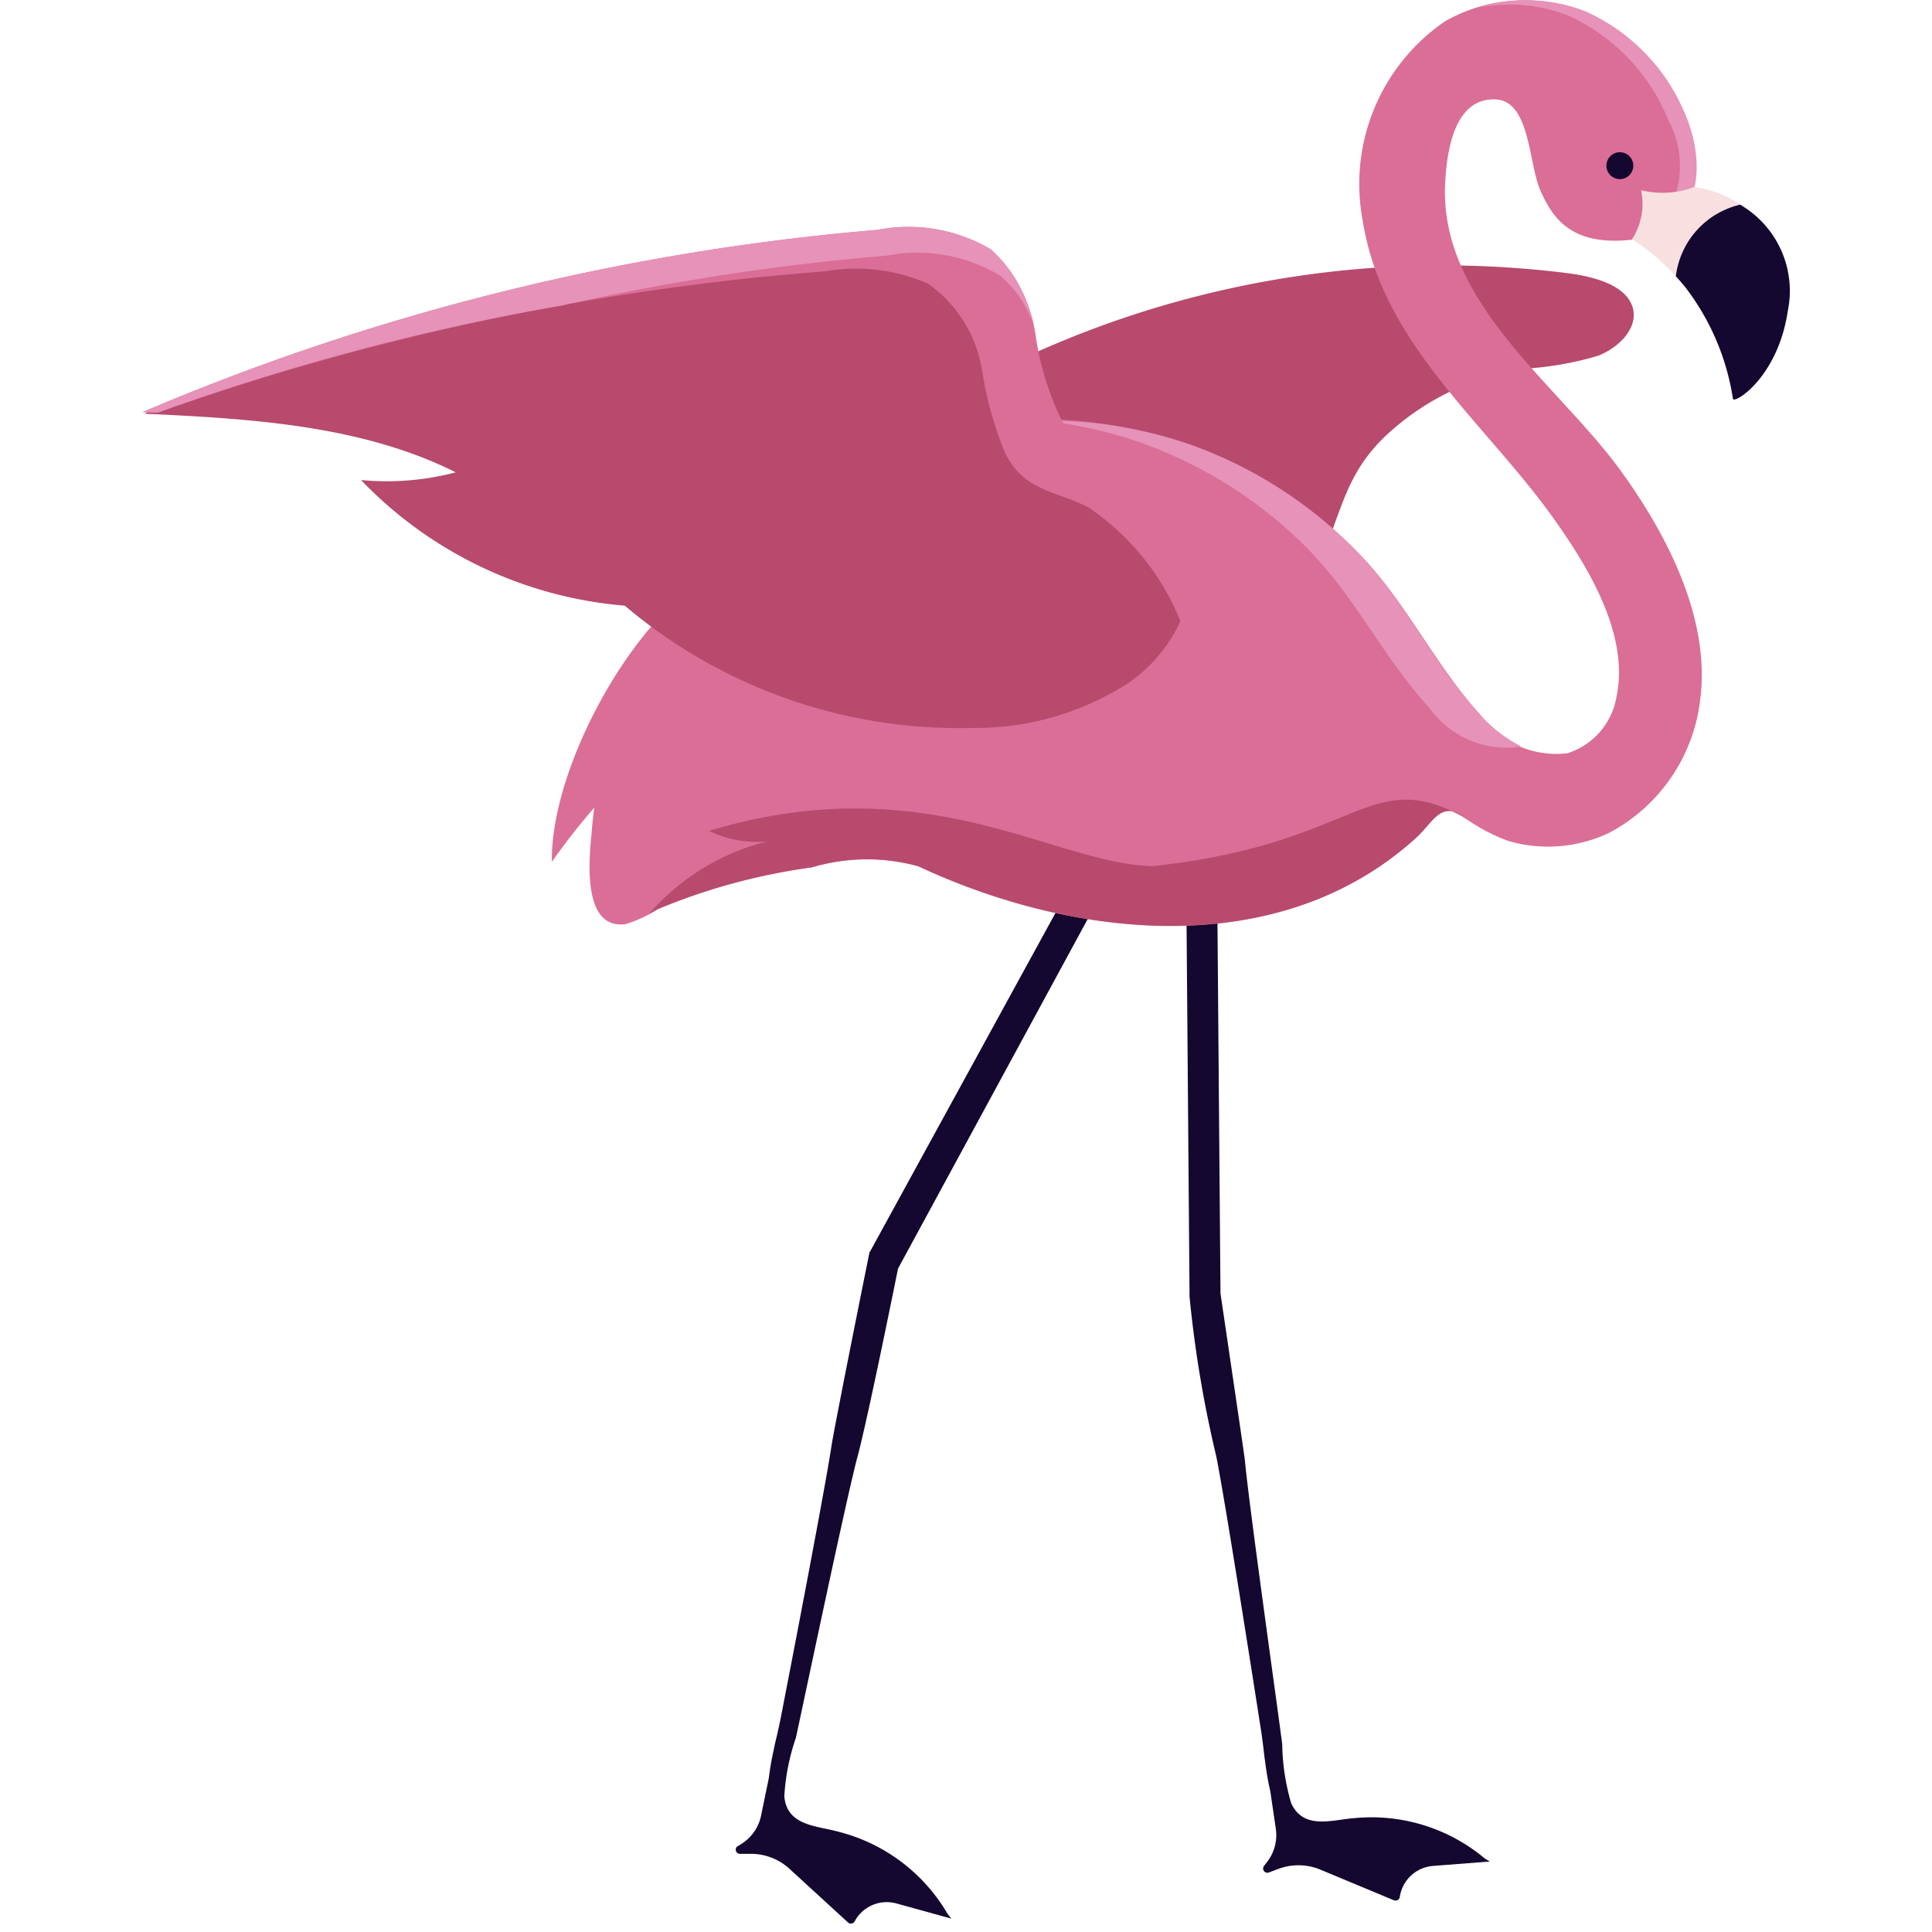 <?xml version="1.0" encoding="UTF-8"?> <svg xmlns="http://www.w3.org/2000/svg" xmlns:xlink="http://www.w3.org/1999/xlink" width="50" height="50" viewBox="0 0 50 50"><defs><clipPath id="clip-tematica21"><rect width="50" height="50"></rect></clipPath></defs><g id="tematica21" clip-path="url(#clip-tematica21)"><g id="Flamingo" transform="translate(-35.567 -1241.566)"><g id="Grupo_320" data-name="Grupo 320" transform="translate(35.567 1241.567)"><rect id="Retângulo_471" data-name="Retângulo 471" width="50" height="50" fill="none"></rect><g id="Grupo_319" data-name="Grupo 319" transform="translate(3.693 0.003)"><path id="Caminho_2738" data-name="Caminho 2738" d="M84.233,1253.977a8.536,8.536,0,0,0,1.877-.332c.581-.226,1.065-.758.894-1.273-.193-.579-1.033-.788-1.746-.875a25.811,25.811,0,0,0-17.161,3.942c-.828.56-1.679,1.472-1.155,2.246.488.722,1.727.669,2.718.588a21.407,21.407,0,0,1,5.26.222,20.689,20.689,0,0,1,2.544.589c.965.289,1.149.545,1.5-.246.516-1.154.614-2.139,1.659-3.127a6.681,6.681,0,0,1,3.607-1.735" transform="translate(-48.45 -1244.44)" fill="#b74a6d"></path><path id="Caminho_2739" data-name="Caminho 2739" d="M79.075,1273.509l.8-.006.089,10.94c.626,4.24.629,4.293.634,4.346.112,1.188.8,6.063.964,7.32a5.667,5.667,0,0,0,.232,1.529c.326.7,1.06.426,1.64.385a4.565,4.565,0,0,1,3.376,1.049l.124.074-1.471.114a.943.943,0,0,0-.859.806.111.111,0,0,1-.152.083l-1.9-.792a1.48,1.48,0,0,0-1.087-.021l-.25.094a.109.109,0,0,1-.124-.169l.076-.1a1.132,1.132,0,0,0,.229-.863l-.144-.979c-.058-.245-.1-.5-.132-.753-.017-.112-.029-.212-.037-.292-.024-.2-.048-.389-.078-.577-.2-1.284-.936-5.983-1.151-7.041a30.345,30.345,0,0,1-.691-4.133.343.343,0,0,1,0-.054Z" transform="translate(-52.071 -1250.974)" fill="#140730"></path><path id="Caminho_2740" data-name="Caminho 2740" d="M62.6,1298.671l.1-.064a1.134,1.134,0,0,0,.509-.734l.2-.971a7.47,7.47,0,0,1,.132-.752c.021-.111.044-.209.064-.288.044-.192.087-.382.123-.569.248-1.276,1.151-5.946,1.307-7.013,0-.006.124-.744.981-4.992l.007,0,5.513-10.068.708.378-5.491,10.12c-.869,4.292-1.051,4.877-1.065,4.929-.3,1.155-1.31,5.973-1.578,7.213a5.648,5.648,0,0,0-.3,1.516c.068.773.852.76,1.412.919a4.566,4.566,0,0,1,2.819,2.133l.092.112-1.422-.392a.941.941,0,0,0-1.08.463.111.111,0,0,1-.173.029l-1.515-1.389a1.477,1.477,0,0,0-1.015-.387l-.267,0a.109.109,0,0,1-.059-.2" transform="translate(-47.205 -1250.891)" fill="#140730"></path><path id="Caminho_2741" data-name="Caminho 2741" d="M57.242,1263.177h0a11.59,11.59,0,0,1,15.573-10.048,11.316,11.316,0,0,1,4.276,2.752c1.23,1.255,1.968,2.879,3.145,4.174a2.411,2.411,0,0,0,2.268,1.006,1.859,1.859,0,0,0,1.265-1.455c.341-1.616-.732-3.363-1.626-4.619-1.767-2.483-4.441-4.523-4.939-7.7a5.1,5.1,0,0,1,2.122-5.164,4.135,4.135,0,0,1,3.554-.267,5.01,5.01,0,0,1,2.6,2.677c.368.851.5,2.134-.275,2.678l-.794.526c-1.839.3-2.314-.583-2.608-1.233-.31-.684-.26-2.325-1.162-2.363-1.052-.045-1.259,1.285-1.305,2.157-.166,3.09,2.908,5.2,4.538,7.446,1.192,1.64,2.327,3.816,2.065,5.909a4.486,4.486,0,0,1-2.34,3.459,3.674,3.674,0,0,1-2.638.217,4.832,4.832,0,0,1-1.212-.662c-.541-.341-.744.2-1.169.588-3.551,3.221-8.87,2.61-12.883.734a5,5,0,0,0-2.752.029,15.877,15.877,0,0,0-3.974,1.075,3.517,3.517,0,0,1-.847.392c-1.006.129-.988-1.3-.884-2.3" transform="translate(-45.628 -1241.572)" fill="#da6e96"></path><path id="Caminho_2742" data-name="Caminho 2742" d="M83.839,1264.444c-1.191-1.288-1.937-2.9-3.181-4.15a11.476,11.476,0,0,0-4.324-2.735,11.212,11.212,0,0,0-2.5-.557,11.148,11.148,0,0,1,3.836.625,11.319,11.319,0,0,1,4.276,2.752c1.23,1.255,1.968,2.879,3.145,4.174a3.673,3.673,0,0,0,1.1.869c-.021.006-.041.016-.063.022a2.458,2.458,0,0,1-2.294-1" transform="translate(-50.527 -1246.115)" fill="#e692b9"></path><path id="Caminho_2743" data-name="Caminho 2743" d="M94.709,1244.675a5.036,5.036,0,0,0-2.6-2.708,4.12,4.12,0,0,0-2.312-.2,4.169,4.169,0,0,1,2.754.087,5.008,5.008,0,0,1,2.6,2.678c.368.851.5,2.134-.274,2.678l-.326.082a2.461,2.461,0,0,0,.158-2.613" transform="translate(-55.227 -1241.571)" fill="#e692b9"></path><path id="Caminho_2744" data-name="Caminho 2744" d="M62.425,1271.981a2.891,2.891,0,0,1-1.494-.275c5.64-1.7,8.971.881,11.491.911,5.438-.58,5.584-2.708,8.207-1.171-.075-.05-.152-.1-.231-.15-.541-.34-.744.2-1.169.588-3.551,3.222-8.87,2.61-12.883.733a5.013,5.013,0,0,0-2.752.029,15.91,15.91,0,0,0-3.974,1.076c-.075.033-.152.076-.231.121a5.947,5.947,0,0,1,3.037-1.861" transform="translate(-46.274 -1250.207)" fill="#b74a6d"></path><path id="Caminho_2745" data-name="Caminho 2745" d="M60.179,1262.434c-2.211,1.07-4.412,5.124-4.369,7.579a17.7,17.7,0,0,1,4.28-4.28" transform="translate(-45.22 -1247.714)" fill="#da6e96"></path><path id="Caminho_2746" data-name="Caminho 2746" d="M59.81,1250.043a4.144,4.144,0,0,1,2.926.509,3.742,3.742,0,0,1,1.146,2.2,7.44,7.44,0,0,0,.767,2.4c.032.05.067.1.1.149a1.613,1.613,0,0,0,1.027.584,2.692,2.692,0,0,1,2.239,2.326,3.892,3.892,0,0,1-1.767,3.565,7.307,7.307,0,0,1-3.976,1.111,13.385,13.385,0,0,1-8.546-2.815c-1.364-1.068-2.519-2.4-3.979-3.332-2.591-1.65-5.817-1.842-8.885-1.985a61.327,61.327,0,0,1,18.945-4.706" transform="translate(-40.82 -1244.052)" fill="#b74a6d"></path><path id="Caminho_2747" data-name="Caminho 2747" d="M65.257,1257.153c-.883-.452-1.641-.4-2.148-1.422a9.3,9.3,0,0,1-.577-2.072,3.414,3.414,0,0,0-1.405-2.287,4.626,4.626,0,0,0-2.65-.321,67.007,67.007,0,0,0-17.293,3.66l-.382-.018a61.708,61.708,0,0,1,19.018-4.714,4.172,4.172,0,0,1,2.937.51,3.742,3.742,0,0,1,1.15,2.2,7.444,7.444,0,0,0,.77,2.4c.032.051.067.1.1.149a1.614,1.614,0,0,0,1.032.586,2.7,2.7,0,0,1,2.248,2.33,3.37,3.37,0,0,1-.383,2v-.006a6.45,6.45,0,0,0-2.419-3" transform="translate(-40.801 -1244.034)" fill="#da6e96"></path><path id="Caminho_2748" data-name="Caminho 2748" d="M62.979,1251.158a4.172,4.172,0,0,0-2.937-.51,61.552,61.552,0,0,0-8.388,1.288,61.641,61.641,0,0,0-10.47,2.775l-.382-.018a61.7,61.7,0,0,1,19.018-4.714,4.172,4.172,0,0,1,2.937.51,3.385,3.385,0,0,1,1.065,1.862,2.811,2.811,0,0,0-.842-1.193" transform="translate(-40.801 -1244.034)" fill="#e692b9"></path><path id="Caminho_2749" data-name="Caminho 2749" d="M52.639,1258.15a7.01,7.01,0,0,1-3.83.722,10.67,10.67,0,0,0,8.109,3.28" transform="translate(-43.159 -1246.453)" fill="#b74a6d"></path><path id="Caminho_2750" data-name="Caminho 2750" d="M97.037,1248.425a2.318,2.318,0,0,1-1.374.082,1.666,1.666,0,0,1-.234,1.267,5.539,5.539,0,0,1,1.342,1.208,6.3,6.3,0,0,1,1.256,2.915c.013.154,1.16-.531,1.42-2.269a2.8,2.8,0,0,0-2.409-3.2" transform="translate(-56.886 -1243.589)" fill="#f8dfe0"></path><path id="Caminho_2751" data-name="Caminho 2751" d="M95.138,1247.321a.348.348,0,1,0-.126.477.349.349,0,0,0,.126-.477" transform="translate(-56.609 -1243.213)" fill="#140730"></path><path id="Caminho_2752" data-name="Caminho 2752" d="M97.037,1250.927c.073.08.145.162.222.253a6.3,6.3,0,0,1,1.256,2.915c.013.154,1.159-.53,1.419-2.269a2.58,2.58,0,0,0-1.234-2.752,2.175,2.175,0,0,0-1.663,1.852" transform="translate(-57.359 -1243.781)" fill="#140730"></path></g></g></g></g></svg> 